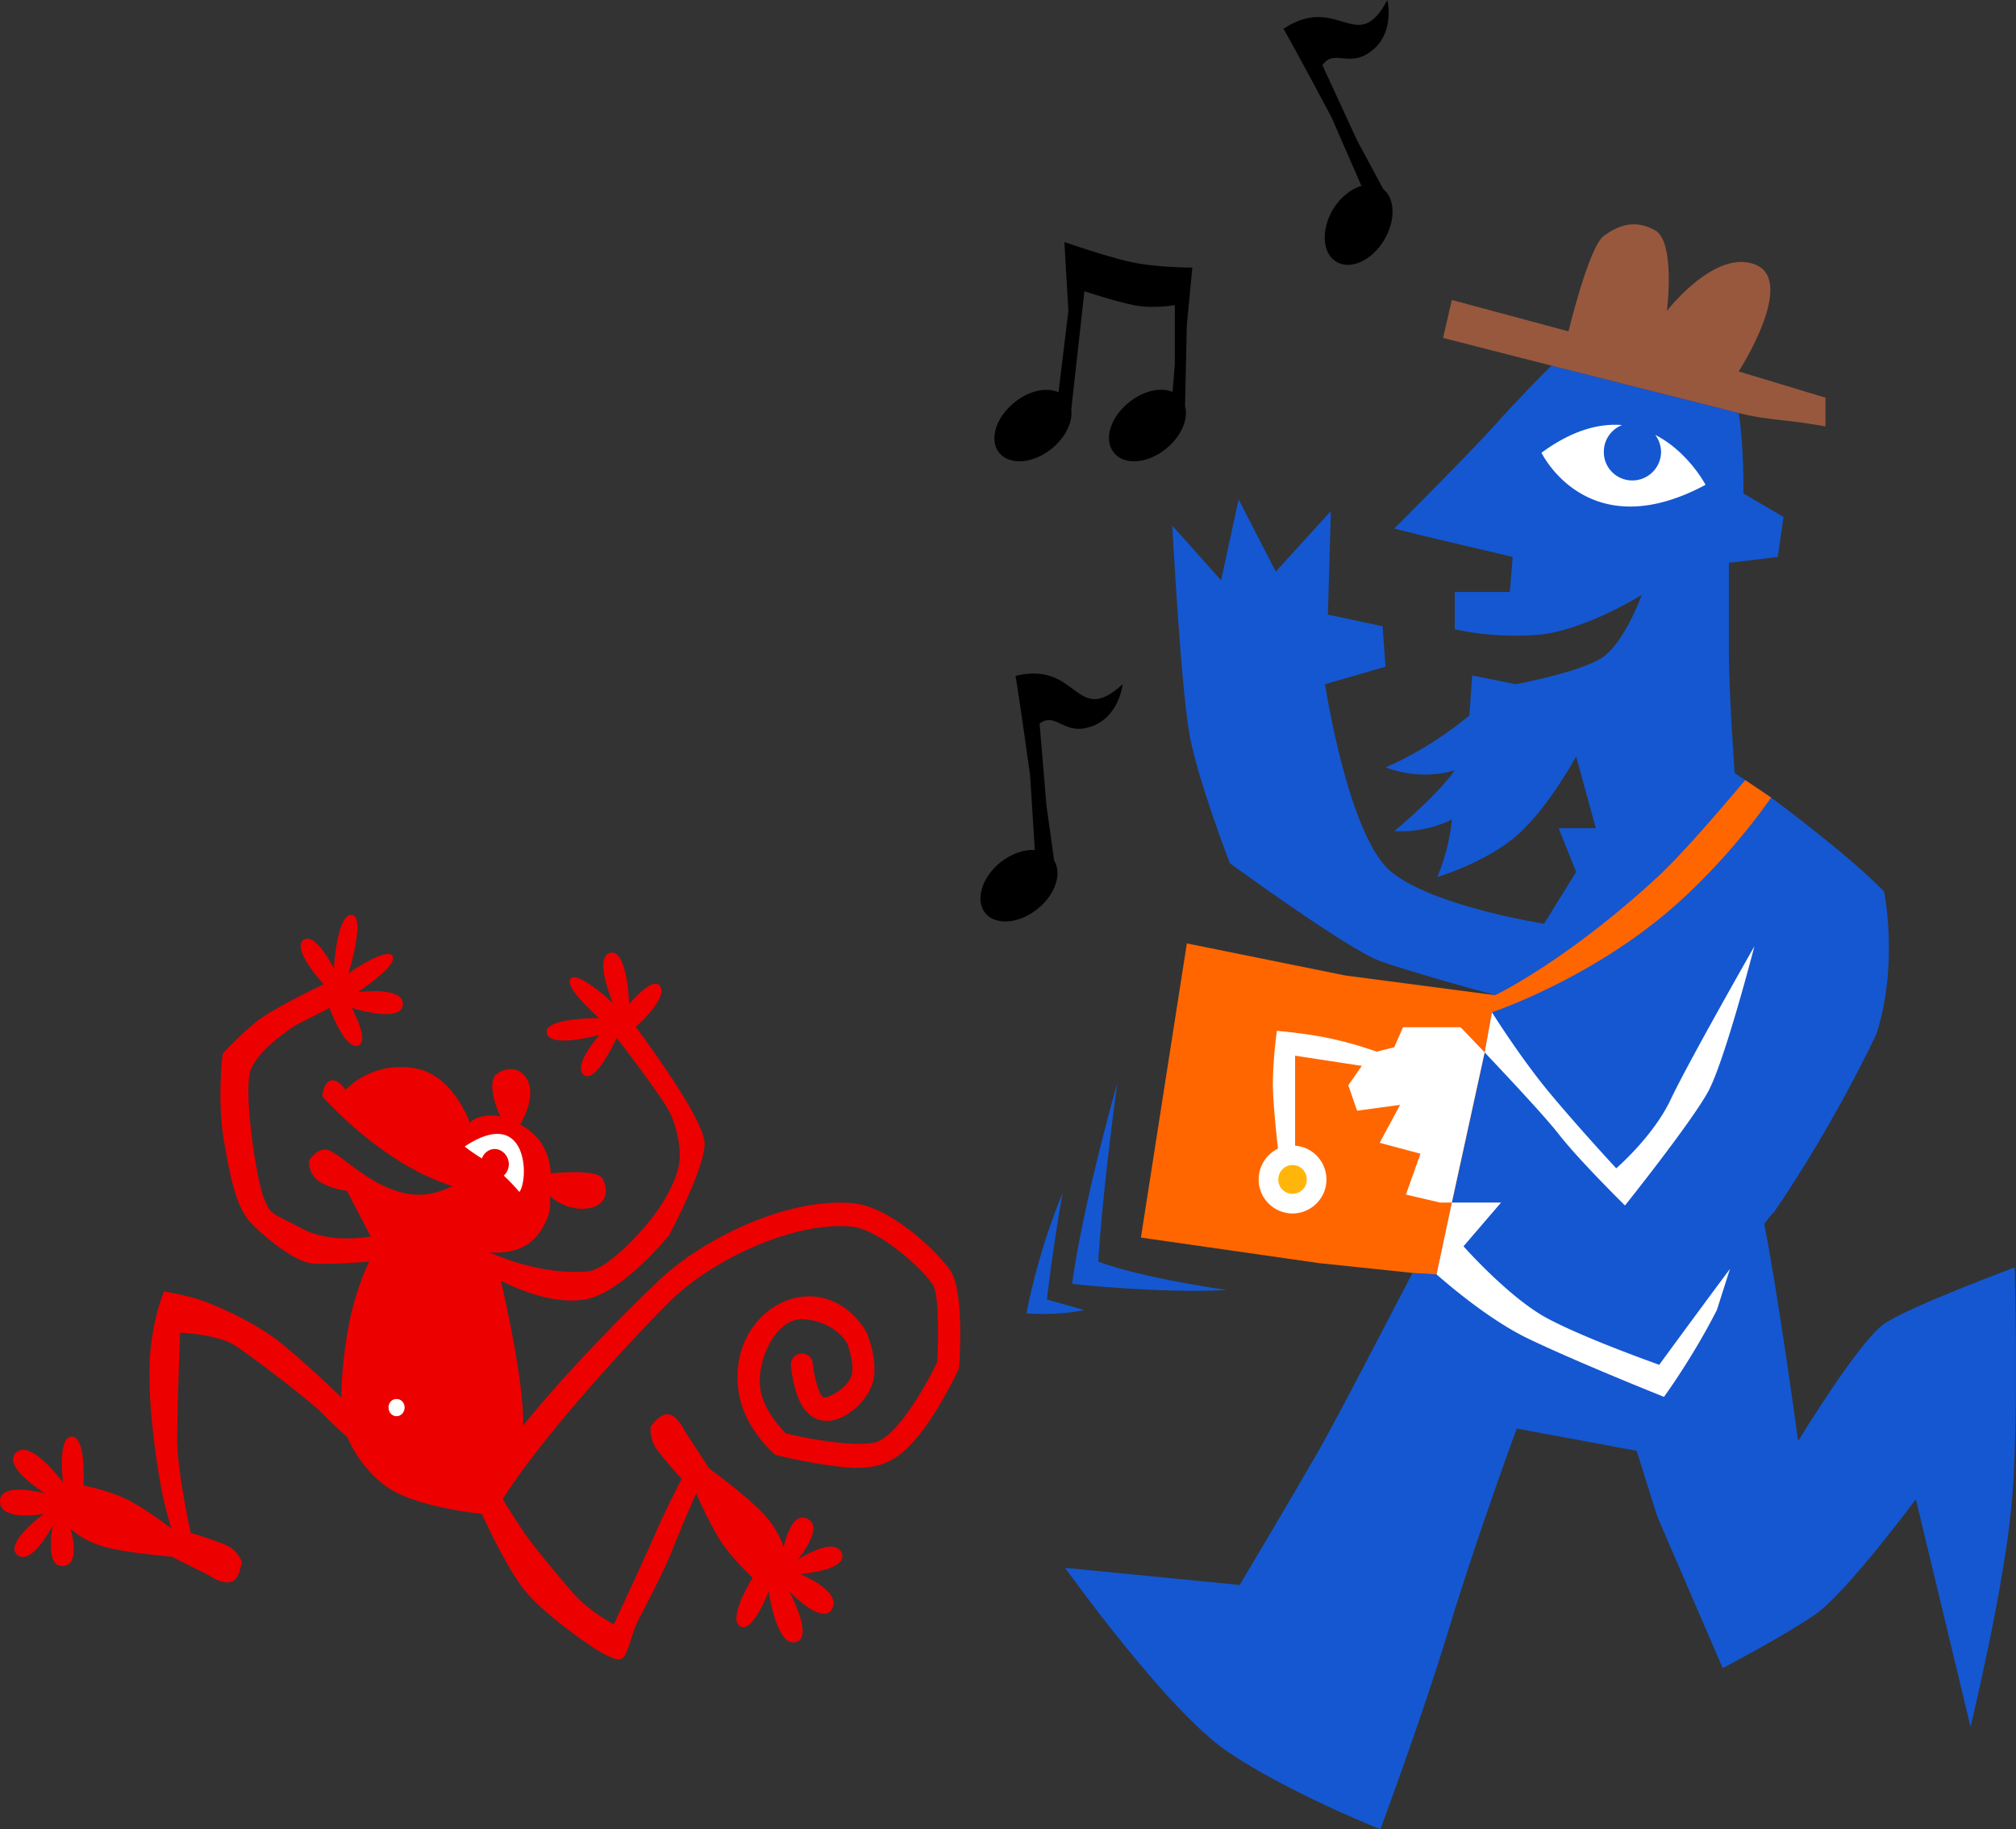 <svg xmlns="http://www.w3.org/2000/svg" width="553.072" height="501.801"><rect width="100%" height="100%" fill="#333333" stroke="none"/><path fill="#1457d1" d="M477 113.3c1.488 9.505 1.3 22.098 1.3 22.098l11 6.403-1.6 11-13.4 1.597V179c-.03 10.453 1.598 33.102 1.598 33.102l2.903 1.898 7.097 4.8s21.157 15.54 31 25.802c0 0 4.036 19.91-2.097 39 0 0-11.18 24.214-28.102 48.898-.406.324-1.351 1.46-2.699 3.2 4.05 20.698 9.3 59.6 9.3 59.6s16.786-27.534 23.7-32.198c6.879-4.7 35.7-15.403 35.7-15.403s1.152 38.836-.598 62.301c-1.7 23.445-11.5 63.7-11.5 63.7l-15-62.4S506.637 436.837 498 442.899c-8.688 5.973-25.398 14.704-25.398 14.704l-17.903-41.5L449 398l-32.898-6.102s-10.875 29.508-18.403 54.301c-7.496 24.79-19 55.602-19 55.602s-25.363-9.989-42.097-21.403c-16.688-11.414-44.403-50.296-44.403-50.296l47.903 4.699s14.343-24.098 21.296-36.2c5.34-9.312 20.043-37.808 26.102-49.402l6.602.403 4.199-19.704 9-41.199 2-11 .898-4.699s-22.894-6.188-31.699-9.398c-8.8-3.192-41.102-26.801-41.102-26.801s-8.601-22.274-11-34.903c-2.402-12.625-4.796-57.699-4.796-57.699l13.398 15L339.8 137l10.2 19.8 15.102-16.6-.801 28.402 15 3.199.8 11.097L363.5 187.7s6.379 41.856 18.2 51.5c11.831 9.563 41.902 14.2 41.902 14.2l8.796-14.2-4.796-12H437.8l-5.403-19.699s-7.214 13.43-15.796 21.3c-8.668 7.778-22.301 11.802-22.301 11.802s3.23-7.086 4-15.801c0 0-6.7 3.722-15.801 3.199 0 0 11.598-9.512 16.602-16.7 0 0-8.75 3.13-19-.8 0 0 10.875-4.227 23-14.2l.796-11 11.903 2.4s17.387-3.227 23.597-7.2c6.239-4.027 11-17.3 11-17.3s-16.41 10.25-29.199 11c-12.82.847-22.097-1.598-22.097-1.598v-10.204h15.097l.801-9.597s-6.441-1.582-13.5-3.2c-6.992-1.585-19-4.601-19-4.601s21.434-21.438 27.7-28.5c4.968-5.613 12.796-13.637 15.402-16.2l51.398 13"/><path fill="#f60" d="m394.102 349.602-6.602-.403-25.7-2.699-48.8-7 12.602-80.7 43.5 8.802L410.199 273s19.262-9.148 44.301-32.2c7.8-7.163 20.523-22.378 24.3-26.8l7.098 4.8a177.239 177.239 0 0 1-23.597 27.098c-23.313 21.922-53 31.801-53 31.801l-2 11-9 41.2-4.2 19.703"/><path fill="#ed0000" d="M187 405.7s-5.18-5.712-7-8.4c-1.86-2.609-1.5-5.902-1.5-5.902s2.57-3.906 5.102-3.398c2.468.594 4.398 4.8 4.398 4.8l6.602 10.098s9.687 7.04 14.5 12c4.753 4.993 5.898 9.602 5.898 9.602s1.883-10.246 6.602-7.8c4.664 2.378-2.801 11.198-2.801 11.198s10.11-6.675 12.097-1.898c2.07 4.762-11.398 5.8-11.398 5.8s11.426 4.638 8.8 9.5c-2.62 4.91-11.8-4.8-11.8-4.8s7.016 12.879 1.7 14c-5.24 1.191-7.302-14-7.302-14s-4.406 11.75-7.898 9.602c-3.496-2.196 3.5-13.301 3.5-13.301s-5.355-4.844-8.7-9.903c-3.32-5.093-6.8-13.296-6.8-13.296s-4.547 10.453-6.602 15.699c-1.98 5.172-6.761 14.222-9.199 19-2.402 4.773-2.804 9.918-4.8 10.8-2.04.856-8.797-3.902-8.797-3.902s-12.887-8.636-18.102-15.5c-5.273-6.898-11.3-20.398-11.3-20.398s-17.25-1.696-25.302-6.903c-8.085-5.21-11.699-14.296-11.699-14.296s-3.59-3.004-6.398-6c-2.836-3.079-19.66-16.04-24.5-19.102-4.84-3.016-14.903-3.398-14.903-3.398s-.77 20.722-.796 29.398c.027 8.688 3.699 25.5 3.699 25.5s7.16 2.16 10 3.5c2.804 1.266 4 4.3 4 4.3s-.387 4.778-2.801 5.598c-2.426.914-6.102-1.699-6.102-1.699L47 427s-11.625-.867-18.102-2.602c-6.43-1.738-9.597-5.097-9.597-5.097s3.168 9.87-2 10.3c-5.203.438-2.801-11.203-2.801-11.203s-5.687 11.207-9.7 8.204C.864 423.527 12 415.3 12 415.3s-12.004 2.215-12-3.403c-.004-5.671 12.398-2.199 12.398-2.199s-12-7.379-8-11.199c4.07-3.863 12.903 8.2 12.903 8.2s-1.633-12.563 2.398-12.598c4.035.035 3.2 13.398 3.2 13.398s6.828 1.332 12.101 3.898c5.215 2.641 12 7.903 12 7.903s-1.598-5.262-2.398-9.2c-.817-3.874-3.637-19.87-3.602-33.3-.035-13.356 4-22.5 4-22.5s5.645.898 9.602 2.199c3.992 1.305 12.925 5.21 19.296 9.602 6.418 4.289 19.704 17.199 19.704 17.199s.027-8.633 2-19.403c2.058-10.808 5.699-17.796 5.699-17.796s-10.899.914-15.7.5c-4.761-.457-13.292-7.403-16.902-11.301-3.535-3.914-5.207-10.36-7.199-22-2.04-11.672-.398-24.301-.398-24.301s5.214-5.605 9.597-9c4.375-3.422 18.102-10 18.102-10s-8.828-9.484-5.602-12.102c3.227-2.59 8.403 7.801 8.403 7.801S92.418 250.535 96.5 251c3.984.402-.898 16-.898 16s10.472-7.352 12.097-4.7c1.602 2.56-9.597 9.9-9.597 9.9s12.812-1.763 12.398 3.402c-.395 5.253-14 .898-14 .898s5.195 9.5 1.602 10.398c-3.668.84-7.704-10.398-7.704-10.398l-9.199 4.7s-10.504 6.538-12.5 12.6c-1.918 6.09 1.59 29.403 3.602 34.598 2.023 5.223 2.43 4.293 10.5 8.602 8.062 4.371 18.898 2.2 18.898 2.2l-6.5-12.5s-4.394-.458-7.597-2.598c-3.25-2.2-2.801-5.704-2.801-5.704s1.969-3.378 4.8-3c2.817.364 9.672 7.805 17.7 10.801 7.992 3.082 12.832.91 16.898-.8-19.738-6.102-35.8-24.7-35.8-24.7s.39-3.847 2.402-4.3c2.02-.415 4 2.601 4 2.601s7.09-8.09 19.199-5.898C124.355 294.934 128.898 308 128.898 308s2.301-2.848 8.5-1.7c-.992-1.327-3.953-9.448-1.199-11.6 2.774-2.188 7.27-2.188 8.903 2.6 1.593 4.762-2.403 11.2-2.403 11.2s4.403 2.18 6.403 6.102c2.03 3.89 2 7.296 2 7.296s12.476-1.3 14.097 1.301c1.606 2.61 1.95 7.383-4 8.301-6.031.82-10.5-3.5-10.5-3.5s1.586 4.691-3.199 10.8c-4.777 6.044-13.3 4.7-13.3 4.7s13.327 6.441 27 5.3c5.245-.51 14.823-10.468 19.3-16.902 4.398-6.46 5.953-11.3 6-14.796-.047-3.45-.855-8.594-3.3-12.903-2.395-4.37-14-19.5-14-19.5s-5.696 12.656-9 10.2c-3.294-2.536 4.3-11 4.3-11s-13.664 3.804-14.5-.5c-.89-4.22 14.398-4.098 14.398-4.098s-9.726-8.387-7.898-10.801c1.777-2.5 11.7 6.7 11.7 6.7s-5.49-12.575-.802-13.802c4.77-1.168 5.204 14.102 5.204 14.102s6.71-8.25 8.597-4.8c1.895 3.445-6.8 11-6.8 11s18.913 25.073 18.902 32c.011 6.964-9.7 25.1-9.7 25.1s-12.82 15.966-23.203 17.7c-10.476 1.738-23-5.2-23-5.2s6.473 27.274 6.102 39.802c13.504-16.774 31.355-34.184 37-39.602 12.547-12.012 36.047-23.145 53.602-21.398 10.3.941 23.39 13.535 26.699 18.597 3.398 5.25 2.668 20.828 2.3 26.7 0 0-3.05 6.539-7 12.703-10.292 15.87-16.562 15.96-33 13.199a136.232 136.232 0 0 1-10.402-2.2s-1.062-.945-1.898-1.8c-3.813-4.051-7.133-9.215-8.102-15.102-3.707-22.613 21.281-36.312 34.102-18.199a12.786 12.786 0 0 1 1.097 1.898s.813 2.008 1.403 4.5c.484 2.368 1.012 5.918.097 9-2.699 8.575-17.21 17.82-21.398 1-.773-2.906-1-5.5-1-5.5-.414-4.335 5.586-4.984 6-.699 0 0 .184 2.153.8 4.5.231 1.024 1.098 4.028 2 4.602.958.512 6.696-2.27 7.802-6 .754-2.27-.325-6.383-1.102-8.602-2.547-4.394-7.605-6.586-12.2-6.8-7.64-.325-12.894 11.66-11.698 19.203.77 4.441 3.535 8.5 6.5 11.597l.398.5c6.852 1.614 17.434 3.578 24.102 2.602 6.226-.973 14.66-16.18 17.5-22.102.242-3.73.738-18.219-1.204-21.3-2.925-4.395-14.632-15.145-22.296-15.899-15.485-1.48-37.407 8.656-49.102 19.8-7.285 7.044-34.262 35.555-46.5 54.802-.18.336 2.242 3.808 4.7 7.699 2.382 3.922 9.988 12.972 14.402 18.097 4.46 5.168 11.296 8.704 11.296 8.704s8.836-19.036 11.301-24.704C182.074 415.281 187 405.7 187 405.7"/><path fill="#98583e" d="m425.602 100.3-29.704-7.6 2.403-10.4 32 8.598s5.57-23.027 9.597-26.097c3.977-2.977 8.598-4.754 14.204-1.602 5.601 3.246 3.199 22.102 3.199 22.102s13.426-17.43 24.5-12.602c10.98 4.774-4.801 29.2-4.801 29.2l23.8 7.203V117s-4.03-.875-12.6-1.8c-7.247-.75-11.2-1.9-11.2-1.9l-51.398-13"/><path fill="#1457d1" d="M306.5 297.2c-4.305 31.929-5.2 48.902-5.2 48.902 12.243 4.57 35.302 7.796 35.302 7.796-19.38.946-42.5-1.699-42.5-1.699 3.246-23.07 12.398-55 12.398-55"/><path fill="#1457d1" d="M291.5 327.3c-2.832 16.188-4.3 29.2-4.3 29.2l10.3 2.898c-7.996 1.63-15.898.903-15.898.903s2.718-15.645 9.898-33"/><path d="M270.3 250.5c-2.831-3.555-.995-9.742 4.098-13.898 3.063-2.446 6.586-3.622 9.5-3.403l-1.296-20.5s-2.97-21.398-4-27.3c17.468-4.196 16.285 14.261 29.398 2.3 0 0-.984 9.668-9.602 11.903-6.828 1.816-8.777-4.364-13.199-1.102l1.903 22.602 2.097 15c2.219 3.546.313 9.296-4.5 13.199-5.12 4.144-11.554 4.652-14.398 1.199m96.301-178.7c-3.852-2.277-4.243-8.722-.903-14.402 2.063-3.312 4.973-5.625 7.801-6.398l-8.2-18.8s-10.152-19.13-13.198-24.302c15.039-9.937 20.238 7.809 28.5-7.898 0 0 2.351 9.406-4.903 14.398-5.875 4.098-9.816-1.043-12.898 3.5l9.5 20.602 7.199 13.398c3.258 2.575 3.434 8.63.2 14-3.348 5.586-9.223 8.27-13.098 5.903m-61 52.399c-2.887-3.477-1.051-9.669 4.097-13.802 3.93-3.218 8.707-4.242 12-2.898l.602-7.5V83.7s-5.957 1.097-11.301 0c-5.379-1.083-13.5-3.802-13.5-3.802l-3.602 32.403c.461 3.398-1.53 7.672-5.398 10.8-5.078 4.118-11.516 4.626-14.398 1.098-2.79-3.476-.954-9.668 4.199-13.8 3.965-3.25 8.804-4.262 12.097-2.797l2.704-22.301L292 66.398s10.82 3.786 17.898 5.403c7.07 1.644 17.204 1.597 17.204 1.597l-1.5 15.704-.5 22.296c1 3.524-.989 8.297-5.204 11.704-5.074 4.117-11.511 4.625-14.296 1.097"/><path fill="#fff" d="M127.5 314.5c17.125-11.328 17.715 8.605 15 12.5a58.006 58.006 0 0 0-4.3-4.5c.843-.73 1.363-1.855 1.402-3.102-.04-2.3-1.766-4.156-3.903-4.199-1.586.043-2.953 1.082-3.5 2.602-3.695-2.317-4.699-3.301-4.699-3.301m347.102 33.602c-8.875 11.89-19.403 26.296-19.403 26.296s-20.41-7.199-30.8-12.796c-10.419-5.606-22.899-19.704-22.899-19.704l10.3-12h-13.5l-4.198 19.704c5.593 4.898 15.644 13.007 24.898 17.5 13.86 6.68 37.5 16.097 37.5 16.097s7.77-10.594 14.5-23.8l3.602-11.297"/><path fill="#fff" d="m398.3 329.898 9-41.199c-3.808-3.996-6.6-6.898-6.6-6.898h-15.802l-2.398 5.5-4.8 1.199c-2.88-1.004-6.91-2.27-10.9-3.2-7.55-1.82-16.5-2.5-16.5-2.5s-1.07 7.477-1.1 14.598c.03 5.067.917 13.293 1.402 17.704a9.392 9.392 0 0 0-5.301 8.5c-.012 5.086 4.156 9.253 9.3 9.296 5.133-.043 9.297-4.21 9.297-9.296 0-4.95-3.78-8.965-8.597-9.301v-24.7l18.3 2.797-3.703 5.301 2.403 7 11.8-1.597L378.5 313.5l11.2 3-4 11.2 9.402 2.198h3.199m29.301-18.796c5.586 7.195 18.199 19.597 18.199 19.597s18.242-22.804 22.898-31.398c4.59-8.656 12.602-39.7 12.602-39.7s-18.059 31.665-22.903 41.899c-4.757 10.215-15 19-15 19s-10.21-11.008-18.199-20.602c-8.015-9.613-15.898-22.199-15.898-22.199l-2 11c6.715 7.106 16.703 17.785 20.3 22.403M422.898 124.2s12.582 26.183 45 8.8c0 0-4.695-9.035-13.796-13.7.988 1.302 1.558 2.915 1.597 4.7-.039 4.293-3.55 7.805-7.898 7.8-4.32.005-7.832-3.507-7.801-7.8-.031-3.379 2.055-6.23 5-7.398-6.2-.489-13.602 1.343-22.102 7.597M106.602 386.102c-.032-1.286.957-2.348 2.199-2.301 1.203-.047 2.191 1.015 2.199 2.3-.008 1.344-.996 2.41-2.2 2.399-1.241.012-2.23-1.055-2.198-2.398"/><path fill="#ffb50a" d="M350.7 323.602a3.913 3.913 0 0 1 3.902-4 3.922 3.922 0 0 1 3.898 4c.031 2.12-1.73 3.882-3.898 3.898-2.18-.016-3.942-1.777-3.903-3.898"/></svg>
